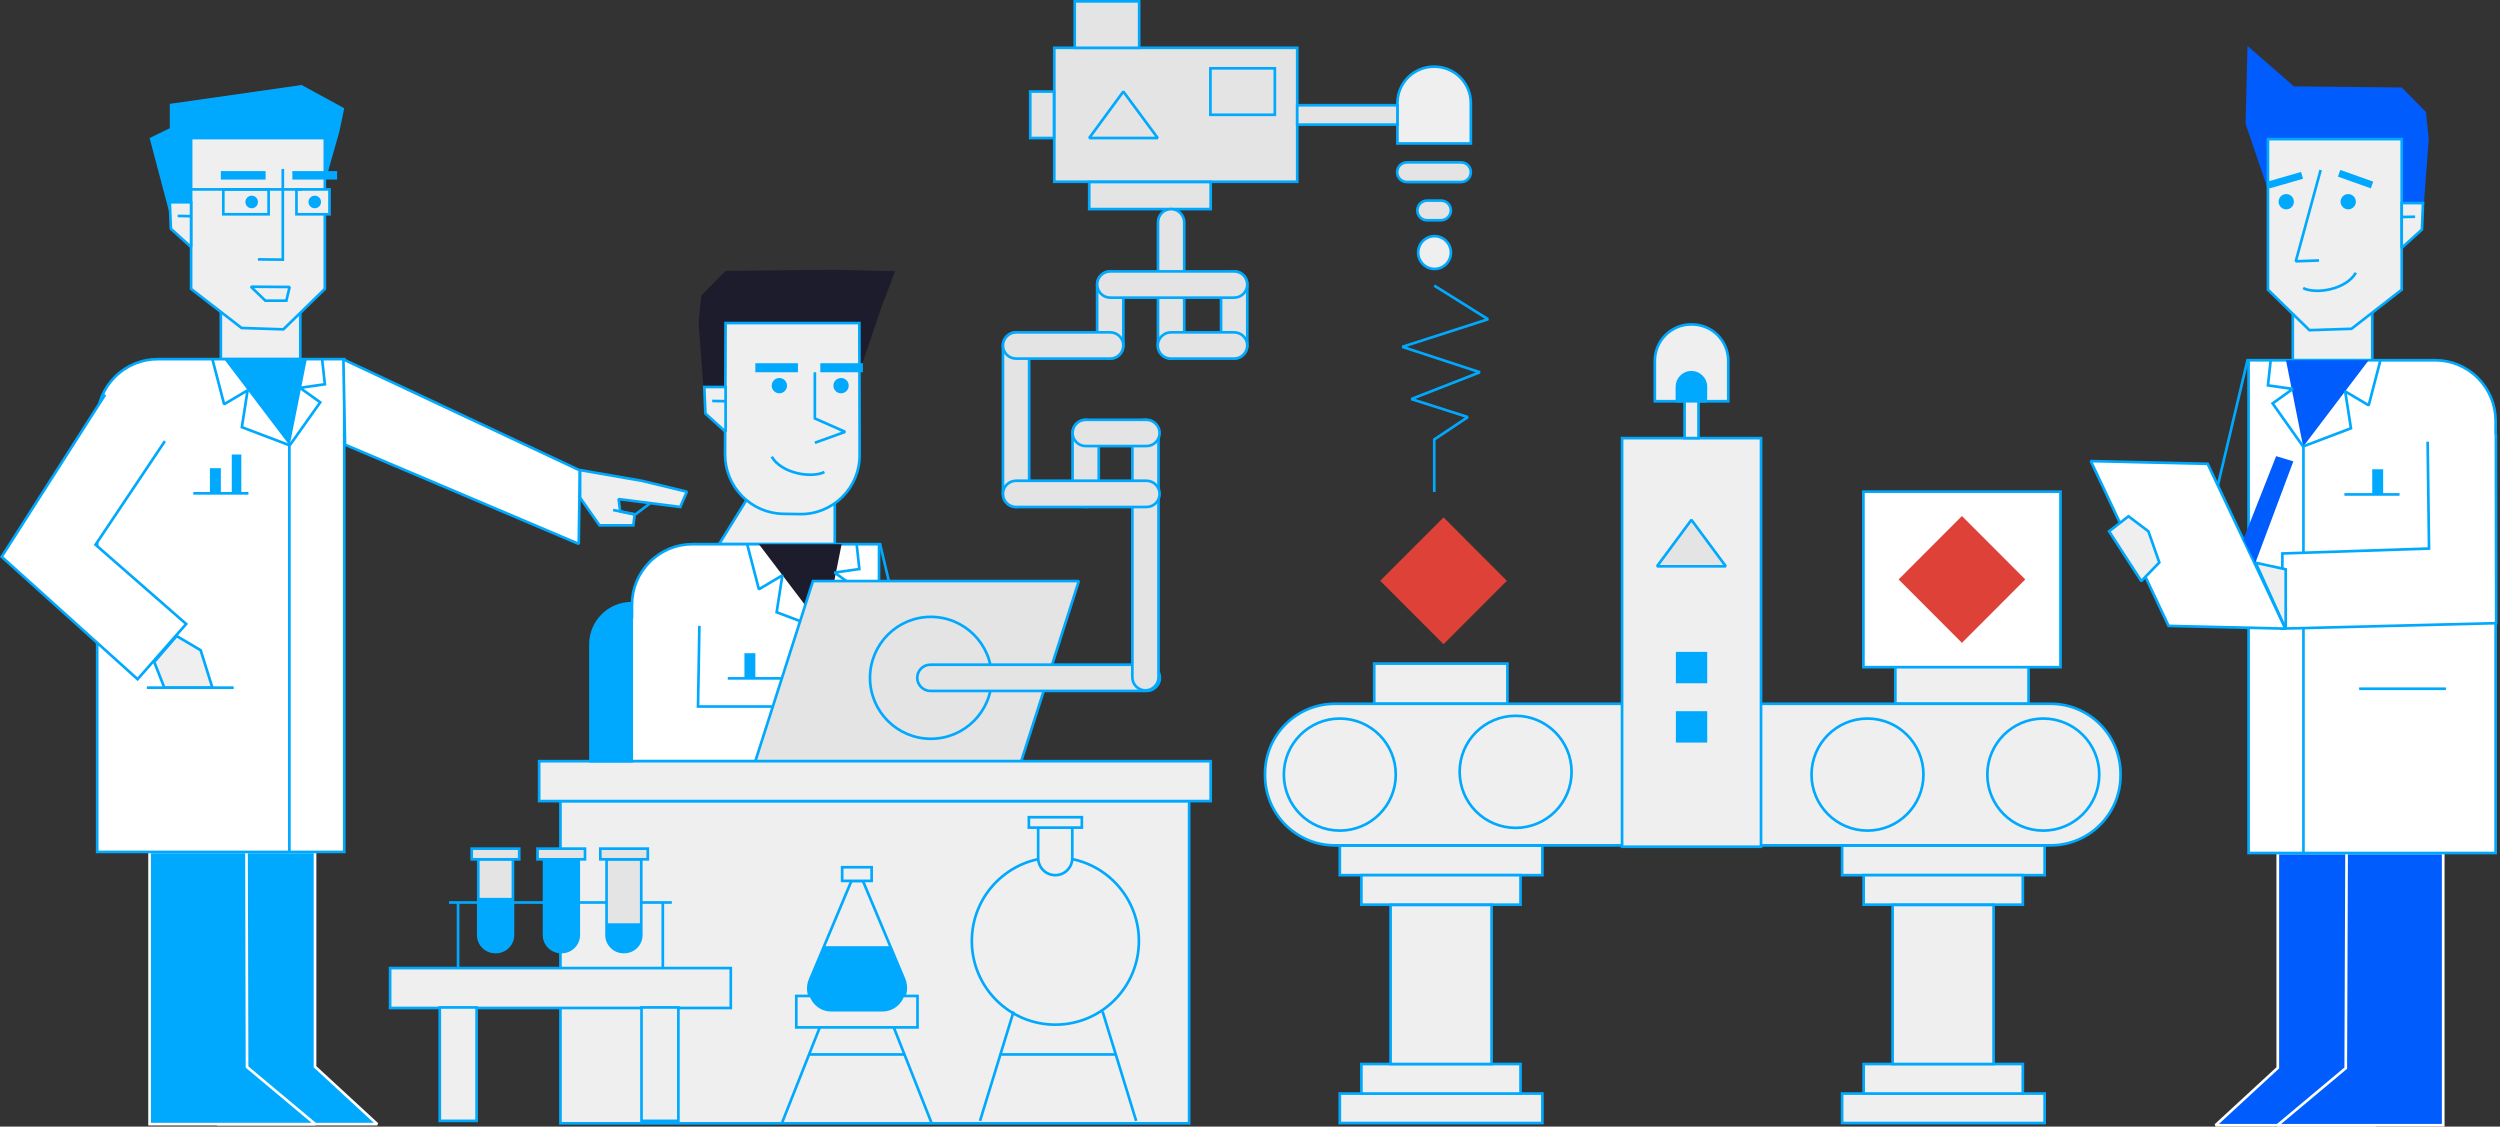 <?xml version="1.0" encoding="UTF-8"?> <svg xmlns="http://www.w3.org/2000/svg" width="932" height="420" viewBox="0 0 932 420" fill="none"><rect x="0" y="0" width="932" height="420" fill="#333333" stroke="none"/> <g clip-path="url(#clip0)"> <path fill-rule="evenodd" clip-rule="evenodd" d="M317.519 147.132L328.611 114.527L333.7 101.077L310.7 100.567L270.501 100.975L261.444 110.145L260.426 120.233L262.563 148.661H270.501L317.519 147.132Z" fill="#1C1C2D"></path> <path fill-rule="evenodd" clip-rule="evenodd" d="M268.059 202.867H311.209V181.062H281.594L268.059 202.867Z" fill="#EFEFEF" stroke="#00A9FE" stroke-miterlimit="1.5"></path> <path fill-rule="evenodd" clip-rule="evenodd" d="M291.975 191.557L298.182 191.659C310.496 191.863 320.572 181.878 320.47 169.549L320.368 120.437H270.501L270.298 169.447C270.298 181.47 279.966 191.354 291.975 191.557Z" fill="#EFEFEF" stroke="#00A9FE" stroke-miterlimit="1.5"></path> <path d="M290.55 146.623C292.124 146.623 293.399 145.346 293.399 143.77C293.399 142.194 292.124 140.917 290.55 140.917C288.976 140.917 287.7 142.194 287.7 143.77C287.7 145.346 288.976 146.623 290.55 146.623Z" fill="#00A9FE"></path> <path d="M313.55 146.623C315.123 146.623 316.399 145.346 316.399 143.77C316.399 142.194 315.123 140.917 313.55 140.917C311.976 140.917 310.7 142.194 310.7 143.77C310.7 145.346 311.976 146.623 313.55 146.623Z" fill="#00A9FE"></path> <path d="M307.342 175.968C302.762 178.311 291.466 176.681 287.7 170.262" stroke="#00A9FE" stroke-miterlimit="1.5"></path> <path fill-rule="evenodd" clip-rule="evenodd" d="M270.501 144.279H262.563L262.97 154.163L270.501 160.99V144.279Z" fill="#EFEFEF" stroke="#00A9FE" stroke-miterlimit="1.5"></path> <path d="M265.515 149.476L270.501 149.577" stroke="#00A9FE" stroke-miterlimit="1.5"></path> <path fill-rule="evenodd" clip-rule="evenodd" d="M327.695 328.398H235.595C235.595 328.398 235.595 274.599 235.595 225.487C235.595 219.476 237.935 213.77 242.21 209.49C246.484 205.211 252.183 202.867 258.187 202.867H327.695V328.398Z" fill="white" stroke="#00A9FE" stroke-miterlimit="1.5"></path> <path fill-rule="evenodd" clip-rule="evenodd" d="M313.753 202.867L307.342 235.065L282.917 202.867H313.753Z" fill="#1C1C2D"></path> <path d="M307.24 328.398V234.963L289.532 228.238L291.669 214.483L282.917 219.679L278.541 202.867" stroke="#00A9FE" stroke-miterlimit="1.5"></path> <path d="M307.24 234.964L318.638 218.865L311.107 213.464L320.368 212.14L319.35 202.766" stroke="#00A9FE" stroke-miterlimit="1.5"></path> <path fill-rule="evenodd" clip-rule="evenodd" d="M260.732 233.333L260.223 263.391H314.873L315.076 283.77H235.188L235.289 230.48" fill="white"></path> <path d="M260.732 233.333L260.223 263.391H314.873L315.076 283.77H235.188L235.289 230.48" stroke="#00A9FE" stroke-miterlimit="1.5"></path> <path d="M291.873 252.896H271.316" stroke="#00A9FE" stroke-miterlimit="1.5"></path> <path d="M339.501 250.961L328.001 202.46" stroke="#00A9FE" stroke-miterlimit="1.5"></path> <path d="M281.594 243.522H277.523V252.896H281.594V243.522Z" fill="#00A9FE"></path> <path d="M303.78 138.777V155.997L315.076 160.99L303.78 165.066" stroke="#00A9FE" stroke-miterlimit="1.5"></path> <path d="M297.47 135.415H281.594V138.777H297.47V135.415Z" fill="#00A9FE"></path> <path d="M321.691 135.415H305.815V138.777H321.691V135.415Z" fill="#00A9FE"></path> <path d="M380.717 283.77H281.594L303.067 216.623H402.19L380.717 283.77Z" fill="#E4E4E4" stroke="#00A9FE" stroke-miterlimit="1.5"></path> <path d="M347.031 275.415C359.565 275.415 369.726 265.242 369.726 252.693C369.726 240.144 359.565 229.971 347.031 229.971C334.498 229.971 324.337 240.144 324.337 252.693C324.337 265.242 334.498 275.415 347.031 275.415Z" fill="#E4E4E4" stroke="#00A9FE" stroke-miterlimit="1.5"></path> <path d="M443.305 298.646H208.931V418.777H443.305V298.646Z" fill="#EFEFEF" stroke="#00A9FE" stroke-miterlimit="1.5"></path> <path fill-rule="evenodd" clip-rule="evenodd" d="M790.54 288.457C790.54 281.528 787.792 274.905 782.907 270.014C778.022 265.124 771.407 262.373 764.487 262.373C704.545 262.373 557.591 262.373 497.649 262.373C490.729 262.373 484.114 265.124 479.229 270.014C474.344 274.905 471.596 281.528 471.596 288.457C471.596 288.661 471.596 288.865 471.596 289.068C471.596 295.997 474.344 302.62 479.229 307.511C484.114 312.402 490.729 315.153 497.649 315.153C557.591 315.153 704.545 315.153 764.487 315.153C771.407 315.153 778.022 312.402 782.907 307.511C787.792 302.62 790.54 295.997 790.54 289.068C790.54 288.865 790.54 288.661 790.54 288.457Z" fill="#EFEFEF" stroke="#00A9FE" stroke-miterlimit="1.5"></path> <path d="M451.345 283.77H200.993V298.646H451.345V283.77Z" fill="#EFEFEF" stroke="#00A9FE" stroke-miterlimit="1.5"></path> <path d="M561.967 247.394H512.304V262.27H561.967V247.394Z" fill="#EFEFEF" stroke="#00A9FE" stroke-miterlimit="1.5"></path> <path d="M756.244 247.394H706.581V262.27H756.244V247.394Z" fill="#EFEFEF" stroke="#00A9FE" stroke-miterlimit="1.5"></path> <path d="M768.151 183.304H694.674V248.719H768.151V183.304Z" fill="white" stroke="#00A9FE" stroke-miterlimit="1.5"></path> <path d="M574.994 315.254H499.481V326.259H574.994V315.254Z" fill="#EFEFEF" stroke="#00A9FE" stroke-miterlimit="1.5"></path> <path d="M762.248 315.254H686.736V326.259H762.248V315.254Z" fill="#EFEFEF" stroke="#00A9FE" stroke-miterlimit="1.5"></path> <path d="M574.994 407.671H499.481V418.675H574.994V407.671Z" fill="#EFEFEF" stroke="#00A9FE" stroke-miterlimit="1.5"></path> <path d="M762.248 407.671H686.736V418.675H762.248V407.671Z" fill="#EFEFEF" stroke="#00A9FE" stroke-miterlimit="1.5"></path> <path d="M566.852 326.259H507.521V337.263H566.852V326.259Z" fill="#EFEFEF" stroke="#00A9FE" stroke-miterlimit="1.5"></path> <path d="M754.107 326.259H694.775V337.263H754.107V326.259Z" fill="#EFEFEF" stroke="#00A9FE" stroke-miterlimit="1.5"></path> <path d="M566.852 396.667H507.521V407.671H566.852V396.667Z" fill="#EFEFEF" stroke="#00A9FE" stroke-miterlimit="1.5"></path> <path d="M754.107 396.667H694.775V407.671H754.107V396.667Z" fill="#EFEFEF" stroke="#00A9FE" stroke-miterlimit="1.5"></path> <path d="M556.065 337.365H518.41V396.667H556.065V337.365Z" fill="#EFEFEF" stroke="#00A9FE" stroke-miterlimit="1.5"></path> <path d="M656.51 163.333H604.71V315.662H656.51V163.333Z" fill="#EFEFEF" stroke="#00A9FE" stroke-miterlimit="1.5"></path> <path fill-rule="evenodd" clip-rule="evenodd" d="M644.298 134.497C644.298 130.931 642.873 127.467 640.329 124.92C637.785 122.372 634.325 120.946 630.763 120.946C630.661 120.946 630.559 120.946 630.458 120.946C626.896 120.946 623.435 122.372 620.891 124.92C618.347 127.467 616.922 130.931 616.922 134.497C616.922 141.936 616.922 149.578 616.922 149.578H644.298V134.497Z" fill="#EFEFEF" stroke="#00A9FE" stroke-miterlimit="1.5"></path> <path fill-rule="evenodd" clip-rule="evenodd" d="M548.33 38.413C548.33 34.847 546.905 31.382 544.361 28.835C541.817 26.288 538.357 24.861 534.795 24.861C534.693 24.861 534.591 24.861 534.49 24.861C530.928 24.861 527.468 26.288 524.923 28.835C522.379 31.382 520.954 34.847 520.954 38.413C520.954 45.851 520.954 53.493 520.954 53.493H548.33V38.413Z" fill="#EFEFEF" stroke="#00A9FE" stroke-miterlimit="1.5"></path> <path fill-rule="evenodd" clip-rule="evenodd" d="M635.953 144.178C635.953 141.223 633.511 138.777 630.559 138.777C627.608 138.777 625.166 141.223 625.166 144.178C625.166 146.827 625.166 149.578 625.166 149.578H635.851C635.953 149.578 635.953 146.929 635.953 144.178Z" fill="#00A9FE" stroke="#00A9FE" stroke-miterlimit="1.5"></path> <path d="M743.217 337.365H705.563V396.667H743.217V337.365Z" fill="#EFEFEF" stroke="#00A9FE" stroke-miterlimit="1.5"></path> <path d="M534.795 100.262C538.167 100.262 540.901 97.525 540.901 94.148C540.901 90.772 538.167 88.035 534.795 88.035C531.423 88.035 528.689 90.772 528.689 94.148C528.689 97.525 531.423 100.262 534.795 100.262Z" fill="#EFEFEF" stroke="#00A9FE" stroke-miterlimit="1.5"></path> <path d="M499.481 309.65C511.003 309.65 520.344 300.298 520.344 288.762C520.344 277.226 511.003 267.875 499.481 267.875C487.959 267.875 478.618 277.226 478.618 288.762C478.618 300.298 487.959 309.65 499.481 309.65Z" fill="#EFEFEF" stroke="#00A9FE" stroke-miterlimit="1.5"></path> <path d="M565.02 308.631C576.542 308.631 585.883 299.279 585.883 287.743C585.883 276.207 576.542 266.855 565.02 266.855C553.498 266.855 544.158 276.207 544.158 287.743C544.158 299.279 553.498 308.631 565.02 308.631Z" fill="#EFEFEF" stroke="#00A9FE" stroke-miterlimit="1.5"></path> <path d="M761.739 309.65C773.261 309.65 782.602 300.298 782.602 288.762C782.602 277.226 773.261 267.875 761.739 267.875C750.217 267.875 740.877 277.226 740.877 288.762C740.877 300.298 750.217 309.65 761.739 309.65Z" fill="#EFEFEF" stroke="#00A9FE" stroke-miterlimit="1.5"></path> <path d="M696.2 309.65C707.722 309.65 717.063 300.298 717.063 288.762C717.063 277.226 707.722 267.875 696.2 267.875C684.678 267.875 675.338 277.226 675.338 288.762C675.338 300.298 684.678 309.65 696.2 309.65Z" fill="#EFEFEF" stroke="#00A9FE" stroke-miterlimit="1.5"></path> <path d="M633.205 149.578H628.015V163.333H633.205V149.578Z" fill="#EFEFEF" stroke="#00A9FE" stroke-miterlimit="1.5"></path> <path d="M483.605 17.831H393.031V67.758H483.605V17.831Z" fill="#E4E4E4" stroke="#00A9FE" stroke-miterlimit="1.5"></path> <path d="M451.344 67.86H406.057V77.947H451.344V67.86Z" fill="#E4E4E4" stroke="#00A9FE" stroke-miterlimit="1.5"></path> <path fill-rule="evenodd" clip-rule="evenodd" d="M432.415 252.693C432.415 249.941 430.177 247.802 427.531 247.802H346.828C344.08 247.802 341.943 250.043 341.943 252.693C341.943 255.342 344.182 257.583 346.828 257.583H427.531C430.177 257.583 432.415 255.342 432.415 252.693Z" fill="#E4E4E4" stroke="#00A9FE" stroke-miterlimit="1.5"></path> <path fill-rule="evenodd" clip-rule="evenodd" d="M378.783 123.901C376.036 123.901 373.898 126.143 373.898 128.792V184.119C373.898 186.87 376.137 189.01 378.783 189.01C381.429 189.01 383.668 186.768 383.668 184.119V128.792C383.668 126.143 381.531 123.901 378.783 123.901Z" fill="#E4E4E4" stroke="#00A9FE" stroke-miterlimit="1.5"></path> <path fill-rule="evenodd" clip-rule="evenodd" d="M427.022 156.506C424.274 156.506 422.137 158.748 422.137 161.397V252.489C422.137 255.24 424.376 257.38 427.022 257.38C429.668 257.38 431.907 255.138 431.907 252.489V161.397C431.907 158.646 429.668 156.506 427.022 156.506Z" fill="#E4E4E4" stroke="#00A9FE" stroke-miterlimit="1.5"></path> <path fill-rule="evenodd" clip-rule="evenodd" d="M404.734 156.506C401.987 156.506 399.849 158.748 399.849 161.397V184.119C399.849 186.87 402.088 189.01 404.734 189.01C407.38 189.01 409.619 186.768 409.619 184.119V161.397C409.619 158.646 407.482 156.506 404.734 156.506Z" fill="#E4E4E4" stroke="#00A9FE" stroke-miterlimit="1.5"></path> <path fill-rule="evenodd" clip-rule="evenodd" d="M413.894 101.179C411.146 101.179 409.009 103.42 409.009 106.07V128.792C409.009 131.543 411.248 133.682 413.894 133.682C416.641 133.682 418.778 131.441 418.778 128.792V106.07C418.778 103.318 416.641 101.179 413.894 101.179Z" fill="#E4E4E4" stroke="#00A9FE" stroke-miterlimit="1.5"></path> <path fill-rule="evenodd" clip-rule="evenodd" d="M436.588 77.947C433.84 77.947 431.703 80.189 431.703 82.838V128.792C431.703 131.543 433.942 133.682 436.588 133.682C439.336 133.682 441.473 131.441 441.473 128.792V82.838C441.473 80.189 439.234 77.947 436.588 77.947Z" fill="#E4E4E4" stroke="#00A9FE" stroke-miterlimit="1.5"></path> <path fill-rule="evenodd" clip-rule="evenodd" d="M460.097 101.179C457.349 101.179 455.212 103.42 455.212 106.07V128.792C455.212 131.543 457.451 133.682 460.097 133.682C462.743 133.682 464.981 131.441 464.981 128.792V106.07C464.981 103.318 462.844 101.179 460.097 101.179Z" fill="#E4E4E4" stroke="#00A9FE" stroke-miterlimit="1.5"></path> <path fill-rule="evenodd" clip-rule="evenodd" d="M399.849 161.397C399.849 164.148 402.088 166.288 404.734 166.288H427.429C430.177 166.288 432.314 164.046 432.314 161.397C432.314 158.748 430.075 156.506 427.429 156.506H404.734C402.088 156.506 399.849 158.646 399.849 161.397Z" fill="#E4E4E4" stroke="#00A9FE" stroke-miterlimit="1.5"></path> <path fill-rule="evenodd" clip-rule="evenodd" d="M373.898 128.792C373.898 131.543 376.137 133.683 378.783 133.683H413.894C416.641 133.683 418.778 131.441 418.778 128.792C418.778 126.041 416.54 123.901 413.894 123.901H378.783C376.137 123.901 373.898 126.143 373.898 128.792Z" fill="#E4E4E4" stroke="#00A9FE" stroke-miterlimit="1.5"></path> <path fill-rule="evenodd" clip-rule="evenodd" d="M409.009 106.07C409.009 108.821 411.248 110.96 413.894 110.96H460.097C462.844 110.96 464.981 108.719 464.981 106.07C464.981 103.318 462.743 101.179 460.097 101.179H413.894C411.248 101.179 409.009 103.318 409.009 106.07Z" fill="#E4E4E4" stroke="#00A9FE" stroke-miterlimit="1.5"></path> <path fill-rule="evenodd" clip-rule="evenodd" d="M431.601 128.792C431.601 131.543 433.84 133.683 436.486 133.683H460.097C462.844 133.683 464.981 131.441 464.981 128.792C464.981 126.041 462.743 123.901 460.097 123.901H436.486C433.84 123.901 431.601 126.143 431.601 128.792Z" fill="#E4E4E4" stroke="#00A9FE" stroke-miterlimit="1.5"></path> <path fill-rule="evenodd" clip-rule="evenodd" d="M373.898 184.119C373.898 186.87 376.137 189.01 378.783 189.01H427.429C430.177 189.01 432.314 186.769 432.314 184.119C432.314 181.47 430.075 179.229 427.429 179.229H378.783C376.137 179.229 373.898 181.368 373.898 184.119Z" fill="#E4E4E4" stroke="#00A9FE" stroke-miterlimit="1.5"></path> <path d="M424.681 0.509H400.664V17.831H424.681V0.509Z" fill="#E4E4E4" stroke="#00A9FE" stroke-miterlimit="1.5"></path> <path d="M475.26 25.473H451.243V42.794H475.26V25.473Z" fill="#E4E4E4" stroke="#00A9FE" stroke-miterlimit="1.5"></path> <path d="M392.929 34.134H384.075V51.456H392.929V34.134Z" fill="#E4E4E4" stroke="#00A9FE" stroke-miterlimit="1.5"></path> <path d="M520.954 39.228H483.605V46.463H520.954V39.228Z" fill="#E4E4E4" stroke="#00A9FE" stroke-miterlimit="1.5"></path> <path fill-rule="evenodd" clip-rule="evenodd" d="M548.33 64.192C548.33 62.154 546.702 60.524 544.667 60.524H524.516C522.481 60.524 520.853 62.154 520.853 64.192C520.853 66.23 522.481 67.86 524.516 67.86H544.667C546.702 67.86 548.33 66.23 548.33 64.192Z" fill="#E4E4E4" stroke="#00A9FE" stroke-miterlimit="1.5"></path> <path fill-rule="evenodd" clip-rule="evenodd" d="M540.901 78.457C540.901 76.419 539.273 74.789 537.237 74.789H532.047C530.012 74.789 528.383 76.419 528.383 78.457C528.383 80.495 530.012 82.125 532.047 82.125H537.237C539.273 82.023 540.901 80.393 540.901 78.457Z" fill="#E4E4E4" stroke="#00A9FE" stroke-miterlimit="1.5"></path> <path fill-rule="evenodd" clip-rule="evenodd" d="M418.778 34.134L431.601 51.456H406.057L418.778 34.134Z" fill="#E4E4E4" stroke="#00A9FE" stroke-miterlimit="1.5"></path> <path fill-rule="evenodd" clip-rule="evenodd" d="M630.559 193.799L643.382 211.12H617.736L630.559 193.799Z" fill="#E4E4E4" stroke="#00A9FE" stroke-miterlimit="1.5"></path> <path fill-rule="evenodd" clip-rule="evenodd" d="M538.153 192.882L561.764 216.521L538.153 240.16L514.543 216.521L538.153 192.882Z" fill="#DE4138"></path> <path fill-rule="evenodd" clip-rule="evenodd" d="M731.412 192.373L755.022 216.012L731.412 239.651L707.802 216.012L731.412 192.373Z" fill="#DE4138"></path> <path d="M534.693 106.477L554.742 119.01L522.786 129.301L551.688 138.777L526.145 148.762L547.211 155.487L534.693 163.842V183.406" stroke="#00A9FE" stroke-miterlimit="1.5"></path> <path d="M272.435 360.902H145.428V375.779H272.435V360.902Z" fill="#EFEFEF" stroke="#00A9FE" stroke-miterlimit="1.5"></path> <path d="M177.688 375.575H163.949V417.86H177.688V375.575Z" fill="#EFEFEF" stroke="#00A9FE" stroke-miterlimit="1.5"></path> <path d="M252.895 375.575H239.157V417.86H252.895V375.575Z" fill="#EFEFEF" stroke="#00A9FE" stroke-miterlimit="1.5"></path> <path d="M167.41 336.448H250.453" stroke="#00A9FE" stroke-miterlimit="1.5"></path> <path d="M170.768 361.106V336.448" stroke="#00A9FE" stroke-miterlimit="1.5"></path> <path d="M247.095 361.106V336.448" stroke="#00A9FE" stroke-miterlimit="1.5"></path> <path fill-rule="evenodd" clip-rule="evenodd" d="M191.224 320.349H178.299V348.573C178.299 352.038 181.148 354.891 184.609 354.891C184.71 354.891 184.812 354.891 184.914 354.891C188.374 354.891 191.224 352.038 191.224 348.573C191.224 338.588 191.224 320.349 191.224 320.349Z" fill="#E4E4E4" stroke="#00A9FE" stroke-miterlimit="1.5"></path> <path fill-rule="evenodd" clip-rule="evenodd" d="M191.224 334.716H178.299V348.573C178.299 350.203 179.011 351.834 180.131 353.056C181.352 354.279 182.878 354.89 184.609 354.89C184.71 354.89 184.812 354.89 184.914 354.89C186.542 354.89 188.17 354.177 189.392 353.056C190.613 351.834 191.224 350.305 191.224 348.573C191.224 342.663 191.224 334.716 191.224 334.716Z" fill="#00A9FE"></path> <path fill-rule="evenodd" clip-rule="evenodd" d="M215.75 320.349H202.825V348.573C202.825 352.038 205.675 354.891 209.135 354.891C209.237 354.891 209.338 354.891 209.44 354.891C212.9 354.891 215.75 352.038 215.75 348.573C215.75 338.588 215.75 320.349 215.75 320.349Z" fill="#E4E4E4" stroke="#00A9FE" stroke-miterlimit="1.5"></path> <path fill-rule="evenodd" clip-rule="evenodd" d="M215.75 320.349H202.825V348.573C202.825 352.038 205.675 354.891 209.135 354.891C209.237 354.891 209.338 354.891 209.44 354.891C212.9 354.891 215.75 352.038 215.75 348.573C215.75 338.588 215.75 320.349 215.75 320.349Z" fill="#00A9FE"></path> <path fill-rule="evenodd" clip-rule="evenodd" d="M239.055 320.349H226.13V348.573C226.13 352.038 228.98 354.891 232.44 354.891C232.542 354.891 232.643 354.891 232.745 354.891C236.205 354.891 239.055 352.038 239.055 348.573C239.055 338.588 239.055 320.349 239.055 320.349Z" fill="#E4E4E4" stroke="#00A9FE" stroke-miterlimit="1.5"></path> <path fill-rule="evenodd" clip-rule="evenodd" d="M239.055 344.192H226.13V348.471C226.13 351.936 228.98 354.789 232.44 354.789C232.542 354.789 232.643 354.789 232.745 354.789C236.205 354.789 239.055 351.936 239.055 348.471C239.055 346.23 239.055 344.192 239.055 344.192Z" fill="#00A9FE"></path> <path d="M193.564 316.375H175.856V320.349H193.564V316.375Z" fill="#E4E4E4" stroke="#00A9FE" stroke-miterlimit="1.5"></path> <path d="M218.09 316.375H200.383V320.349H218.09V316.375Z" fill="#E4E4E4" stroke="#00A9FE" stroke-miterlimit="1.5"></path> <path d="M241.497 316.375H223.79V320.349H241.497V316.375Z" fill="#E4E4E4" stroke="#00A9FE" stroke-miterlimit="1.5"></path> <path fill-rule="evenodd" clip-rule="evenodd" d="M895.362 80.291H903.3L905.437 51.863L904.419 41.776L895.362 32.605L855.163 32.198L837.862 17.118L837.15 46.157L848.243 78.763L895.362 80.291Z" fill="#005CFC"></path> <path d="M884.371 112.489H854.756V134.294H884.371V112.489Z" fill="#EFEFEF" stroke="#00A9FE" stroke-miterlimit="1.5"></path> <path fill-rule="evenodd" clip-rule="evenodd" d="M895.362 51.863H845.495V108.005L860.964 123.085L876.636 122.576L895.362 108.005V51.863Z" fill="#EFEFEF" stroke="#00A9FE" stroke-miterlimit="1.5"></path> <path d="M865.136 63.377L855.875 97.409L864.526 97.103" stroke="#00A9FE" stroke-miterlimit="1.5"></path> <path d="M875.415 78.049C876.989 78.049 878.264 76.772 878.264 75.196C878.264 73.621 876.989 72.343 875.415 72.343C873.841 72.343 872.565 73.621 872.565 75.196C872.565 76.772 873.841 78.049 875.415 78.049Z" fill="#00A9FE"></path> <path d="M872.466 63.354L871.581 65.85L883.856 70.214L884.741 67.718L872.466 63.354Z" fill="#00A9FE"></path> <path d="M857.842 64.1L845.321 67.699L846.051 70.246L858.572 66.646L857.842 64.1Z" fill="#00A9FE"></path> <path d="M852.313 78.049C853.887 78.049 855.163 76.772 855.163 75.196C855.163 73.621 853.887 72.343 852.313 72.343C850.74 72.343 849.464 73.621 849.464 75.196C849.464 76.772 850.74 78.049 852.313 78.049Z" fill="#00A9FE"></path> <path d="M878.264 101.688C874.499 108.108 863.203 109.738 858.623 107.394" stroke="#00A9FE" stroke-miterlimit="1.5"></path> <path fill-rule="evenodd" clip-rule="evenodd" d="M895.362 92.416L902.893 85.589L903.3 75.706H895.362V92.416Z" fill="#EFEFEF" stroke="#00A9FE" stroke-miterlimit="1.5"></path> <path d="M895.362 80.902L900.348 80.8" stroke="#00A9FE" stroke-miterlimit="1.5"></path> <path fill-rule="evenodd" clip-rule="evenodd" d="M849.057 318.006H885.185V419.491H825.955L849.159 398.093V318.006H849.057Z" fill="#005CFC" stroke="white" stroke-miterlimit="1.5"></path> <path fill-rule="evenodd" clip-rule="evenodd" d="M874.804 318.006H910.83V419.491H849.057L874.499 398.195L874.804 318.006Z" fill="#005CFC" stroke="white" stroke-miterlimit="1.5"></path> <path fill-rule="evenodd" clip-rule="evenodd" d="M838.269 134.294H907.777C913.782 134.294 919.481 136.637 923.755 140.917C928.029 145.196 930.37 150.902 930.37 156.914C930.37 206.026 930.37 318.006 930.37 318.006H838.269V134.294Z" fill="white" stroke="#00A9FE" stroke-miterlimit="1.5"></path> <path fill-rule="evenodd" clip-rule="evenodd" d="M883.048 134.294L858.623 166.492L852.212 134.294H883.048Z" fill="#005CFC"></path> <path d="M887.424 134.294L883.048 151.106L874.295 145.91L876.433 159.665L858.725 166.39V318.006" stroke="#00A9FE" stroke-miterlimit="1.5"></path> <path d="M846.513 134.294L845.495 143.668L854.756 144.993L847.225 150.393L858.623 166.492" stroke="#00A9FE" stroke-miterlimit="1.5"></path> <path fill-rule="evenodd" clip-rule="evenodd" d="M930.472 161.805L930.574 232.314L850.685 234.352L850.889 206.332L905.538 204.498L905.03 164.658" fill="white"></path> <path d="M930.472 161.805L930.574 232.314L850.685 234.352L850.889 206.332L905.538 204.498L905.03 164.658" stroke="#00A9FE" stroke-miterlimit="1.5"></path> <path d="M911.848 256.769H879.486" stroke="#00A9FE" stroke-miterlimit="1.5"></path> <path d="M894.548 184.323H873.99" stroke="#00A9FE" stroke-miterlimit="1.5"></path> <path d="M837.964 133.886L826.464 182.387" stroke="#00A9FE" stroke-miterlimit="1.5"></path> <path d="M888.441 174.949H884.371V184.323H888.441V174.949Z" fill="#00A9FE"></path> <path fill-rule="evenodd" clip-rule="evenodd" d="M823.004 172.911L779.447 171.892L808.451 233.333L852.008 234.352L823.004 172.911Z" fill="white" stroke="#00A9FE" stroke-miterlimit="1.5"></path> <path fill-rule="evenodd" clip-rule="evenodd" d="M852.11 212.241L840.915 209.796L852.11 234.454V212.241Z" fill="#EFEFEF" stroke="#00A9FE" stroke-miterlimit="1.5"></path> <path fill-rule="evenodd" clip-rule="evenodd" d="M786.265 198.078L793.491 192.474L800.92 198.078L804.991 209.694L798.274 216.623L786.265 198.078Z" fill="#EFEFEF" stroke="#00A9FE" stroke-miterlimit="1.5"></path> <path fill-rule="evenodd" clip-rule="evenodd" d="M836.336 201.033L848.548 170.058L854.959 171.994L840.814 209.796L836.336 201.033Z" fill="#005CFC"></path> <path fill-rule="evenodd" clip-rule="evenodd" d="M71.238 79.883H63.3L55.769 51.456L63.3 47.788V38.719L112.454 31.689L128.33 40.349L126.499 49.112L118.255 78.151L71.238 79.883Z" fill="#00A9FE"></path> <path d="M111.946 112.082H82.331V133.886H111.946V112.082Z" fill="#EFEFEF" stroke="#00A9FE" stroke-miterlimit="1.5"></path> <path fill-rule="evenodd" clip-rule="evenodd" d="M71.238 51.456H121.105V107.7L105.636 122.78L90.065 122.271L71.238 107.7V51.456Z" fill="#EFEFEF" stroke="#00A9FE" stroke-miterlimit="1.5"></path> <path d="M105.432 62.969V96.797L96.171 96.696" stroke="#00A9FE" stroke-miterlimit="1.5"></path> <path d="M100.14 70.611H83.247V79.883H100.14V70.611Z" fill="#EFEFEF" stroke="#00A9FE" stroke-miterlimit="1.5"></path> <path d="M93.831 77.642C95.124 77.642 96.171 76.592 96.171 75.298C96.171 74.004 95.124 72.955 93.831 72.955C92.538 72.955 91.49 74.004 91.49 75.298C91.49 76.592 92.538 77.642 93.831 77.642Z" fill="#00A9FE"></path> <path d="M122.835 70.611H110.521V79.883H122.835V70.611Z" fill="#EFEFEF" stroke="#00A9FE" stroke-miterlimit="1.5"></path> <path d="M117.339 77.642C118.632 77.642 119.68 76.592 119.68 75.298C119.68 74.004 118.632 72.955 117.339 72.955C116.047 72.955 114.999 74.004 114.999 75.298C114.999 76.592 116.047 77.642 117.339 77.642Z" fill="#00A9FE"></path> <path d="M106.755 112.081H98.919L93.525 106.885L107.977 106.987L106.755 112.081Z" stroke="#00A9FE" stroke-miterlimit="1.5"></path> <path d="M71.238 70.611H112.455" stroke="#00A9FE" stroke-miterlimit="1.5"></path> <path fill-rule="evenodd" clip-rule="evenodd" d="M71.238 92.11L63.707 85.284L63.3 75.4H71.238V92.11Z" fill="#EFEFEF" stroke="#00A9FE" stroke-miterlimit="1.5"></path> <path d="M71.238 80.597L66.251 80.495" stroke="#00A9FE" stroke-miterlimit="1.5"></path> <path fill-rule="evenodd" clip-rule="evenodd" d="M117.543 317.598H81.415V419.083H140.644L117.441 397.685V317.598H117.543Z" fill="#00A9FE" stroke="white" stroke-miterlimit="1.5"></path> <path fill-rule="evenodd" clip-rule="evenodd" d="M91.897 317.598H55.769V419.083H117.543L92.101 397.787L91.897 317.598Z" fill="#00A9FE" stroke="white" stroke-miterlimit="1.5"></path> <path fill-rule="evenodd" clip-rule="evenodd" d="M128.33 133.886H58.822C52.818 133.886 47.119 136.23 42.845 140.509C38.57 144.789 36.23 150.495 36.23 156.506C36.23 205.618 36.23 317.598 36.23 317.598H128.33V133.886Z" fill="white" stroke="#00A9FE" stroke-miterlimit="1.5"></path> <path fill-rule="evenodd" clip-rule="evenodd" d="M83.552 133.886L107.977 166.084L114.388 133.886H83.552Z" fill="#00A9FE"></path> <path d="M79.176 133.886L83.552 150.698L92.304 145.502L90.167 159.257L107.875 165.982V317.598" stroke="#00A9FE" stroke-miterlimit="1.5"></path> <path d="M120.087 133.886L121.105 143.26L111.844 144.585L119.375 149.985L107.977 166.084" stroke="#00A9FE" stroke-miterlimit="1.5"></path> <path fill-rule="evenodd" clip-rule="evenodd" d="M128.025 133.988L216.157 175.357L215.75 202.766L128.636 165.779L128.025 133.988Z" fill="white" stroke="#00A9FE" stroke-miterlimit="1.5"></path> <path fill-rule="evenodd" clip-rule="evenodd" d="M39.181 147.132L0.611 207.554L51.291 253.202L69.406 232.62L35.619 203.071L61.468 164.454" fill="white"></path> <path d="M39.181 147.132L0.611 207.554L51.291 253.202L69.406 232.62L35.619 203.071L61.468 164.454" stroke="#00A9FE" stroke-miterlimit="1.5"></path> <path fill-rule="evenodd" clip-rule="evenodd" d="M65.844 237.103L57.499 246.783L61.265 256.361H79.176L74.8 242.401L65.844 237.103Z" fill="#EFEFEF" stroke="#00A9FE" stroke-miterlimit="1.5"></path> <path d="M54.752 256.361H87.114" stroke="#00A9FE" stroke-miterlimit="1.5"></path> <path d="M72.052 183.916H92.61" stroke="#00A9FE" stroke-miterlimit="1.5"></path> <path d="M89.964 169.447H86.402V183.915H89.964V169.447Z" fill="#00A9FE"></path> <path d="M82.331 174.541H78.26V183.915H82.331V174.541Z" fill="#00A9FE"></path> <path fill-rule="evenodd" clip-rule="evenodd" d="M216.259 185.546L223.484 195.837H236.104L236.612 191.761L231.219 190.64L230.608 186.055L253.608 189.01L256.05 183.304L239.157 179.228L216.259 175.254V185.546Z" fill="#EFEFEF" stroke="#00A9FE" stroke-miterlimit="1.5"></path> <path d="M242.413 187.583L236.612 191.965" stroke="#00A9FE" stroke-miterlimit="1.5"></path> <path d="M228.573 190.131L236.612 191.761" stroke="#00A9FE" stroke-miterlimit="1.5"></path> <path d="M99.021 63.784H82.331V66.943H99.021V63.784Z" fill="#00A9FE"></path> <path d="M125.684 63.784H108.994V66.943H125.684V63.784Z" fill="#00A9FE"></path> <path d="M393.438 381.994C410.637 381.994 424.579 368.034 424.579 350.815C424.579 333.595 410.637 319.636 393.438 319.636C376.239 319.636 362.297 333.595 362.297 350.815C362.297 368.034 376.239 381.994 393.438 381.994Z" fill="#EFEFEF" stroke="#00A9FE" stroke-miterlimit="1.5"></path> <path d="M365.35 417.86L377.867 377.103" stroke="#00A9FE" stroke-miterlimit="1.5"></path> <path d="M423.562 417.86L411.044 377.103" stroke="#00A9FE" stroke-miterlimit="1.5"></path> <path d="M372.677 393.1H415.725" stroke="#00A9FE" stroke-miterlimit="1.5"></path> <path fill-rule="evenodd" clip-rule="evenodd" d="M393.438 326.259C389.876 326.259 387.027 323.406 387.027 319.84V308.53H399.748V319.942C399.748 323.406 396.898 326.259 393.438 326.259Z" fill="#EFEFEF" stroke="#00A9FE" stroke-miterlimit="1.5"></path> <path d="M403.31 304.658H383.566V308.53H403.31V304.658Z" fill="#EFEFEF" stroke="#00A9FE" stroke-miterlimit="1.5"></path> <path fill-rule="evenodd" clip-rule="evenodd" d="M329.018 377.103H309.988C303.78 377.103 299.607 370.786 302.05 365.08L317.417 328.398H321.691L337.058 365.08C339.297 370.786 335.125 377.103 329.018 377.103Z" fill="#EFEFEF" stroke="#00A9FE" stroke-miterlimit="1.5"></path> <path d="M342.045 371.295H296.859V383.013H342.045V371.295Z" fill="#EFEFEF" stroke="#00A9FE" stroke-miterlimit="1.5"></path> <path d="M324.948 323.304H313.957V328.399H324.948V323.304Z" fill="#EFEFEF" stroke="#00A9FE" stroke-miterlimit="1.5"></path> <path fill-rule="evenodd" clip-rule="evenodd" d="M301.948 365.08C299.607 370.786 303.78 377.103 309.886 377.103H328.917C335.125 377.103 339.297 370.786 336.855 365.08L331.664 352.751H307.036L301.948 365.08Z" fill="#00A9FE"></path> <path d="M305.612 383.013L291.466 418.777" stroke="#00A9FE" stroke-miterlimit="1.5"></path> <path d="M333.191 383.013L347.337 418.777" stroke="#00A9FE" stroke-miterlimit="1.5"></path> <path d="M301.337 393.1H337.262" stroke="#00A9FE" stroke-miterlimit="1.5"></path> <path d="M635.953 243.522H625.267V254.221H635.953V243.522Z" fill="#00A9FE" stroke="#00A9FE" stroke-miterlimit="1.5"></path> <path d="M635.953 265.633H625.267V276.331H635.953V265.633Z" fill="#00A9FE" stroke="#00A9FE" stroke-miterlimit="1.5"></path> <path fill-rule="evenodd" clip-rule="evenodd" d="M220.126 283.77H235.493V224.876C226.944 224.876 220.126 231.805 220.126 240.262V283.77Z" fill="#00A9FE" stroke="#00A9FE" stroke-miterlimit="1.5"></path> </g> <defs> <clipPath id="clip0"> <rect width="931.184" height="420" fill="white"></rect> </clipPath> </defs> </svg> 